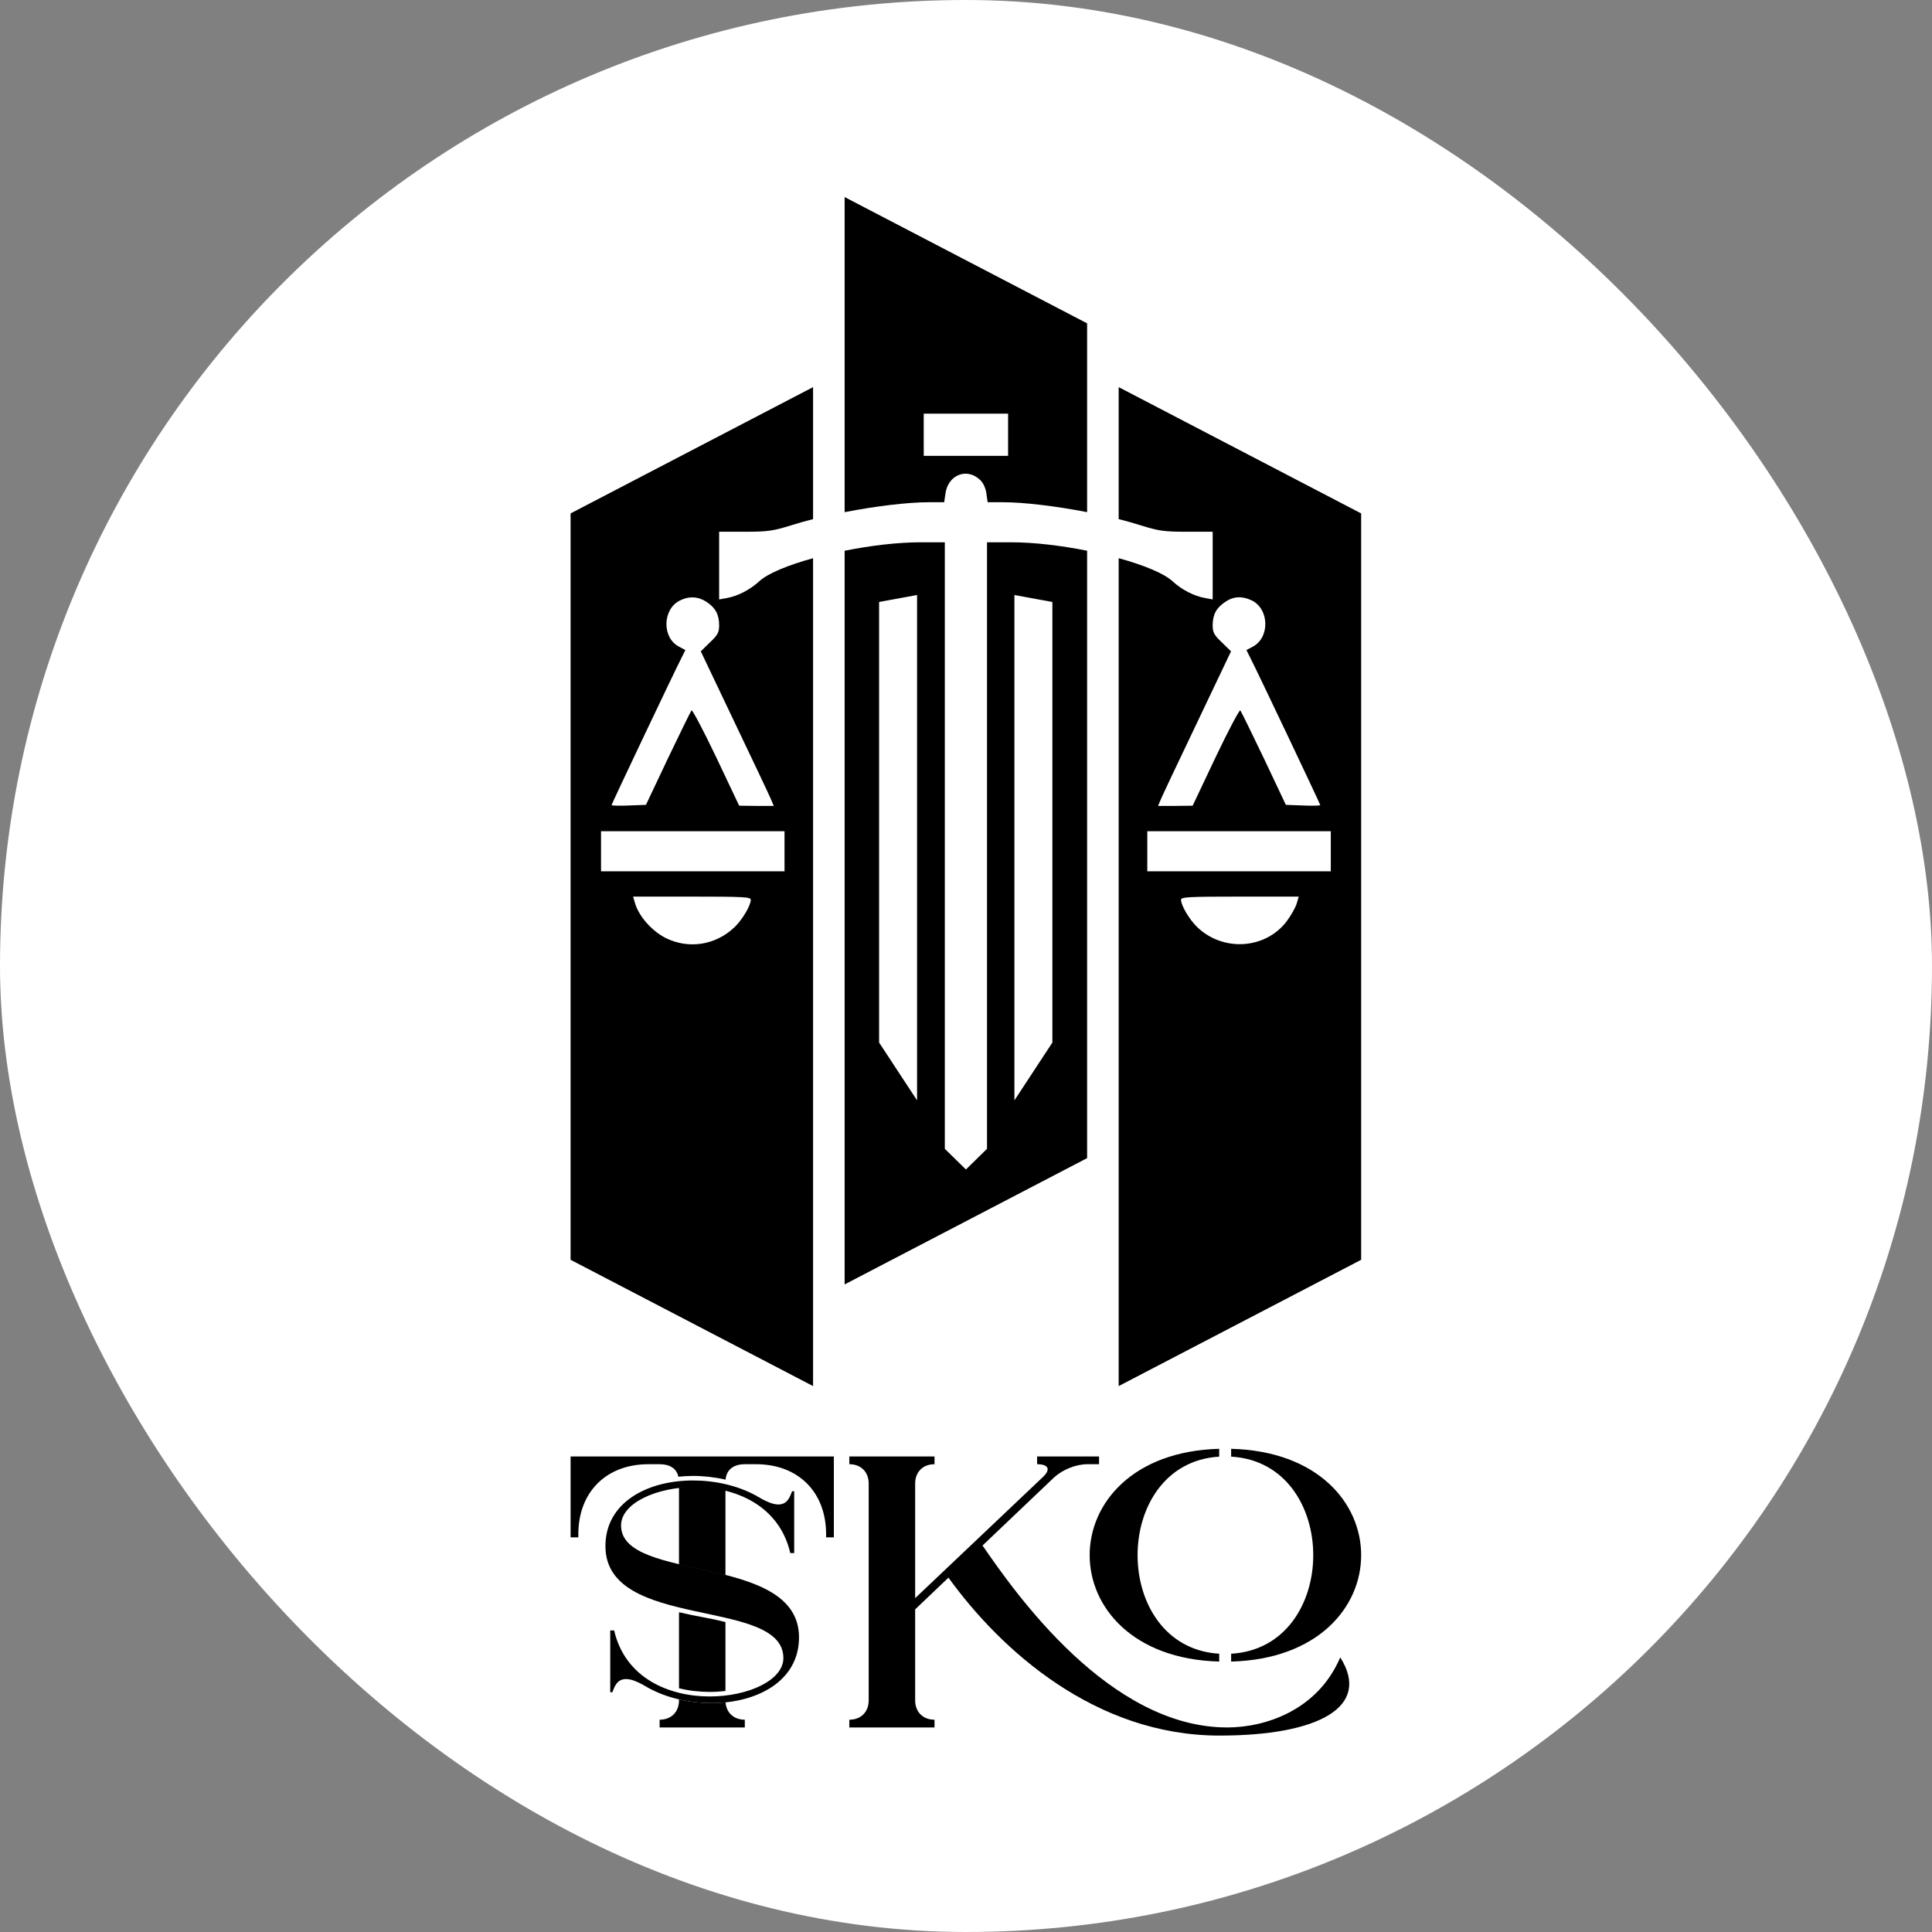 <?xml version="1.0" encoding="UTF-8"?> <svg xmlns="http://www.w3.org/2000/svg" width="3000" height="3000" viewBox="0 0 3000 3000" fill="none"><rect x="0" y="0" width="3000" height="3000" fill="#808080" stroke="none"/><rect width="3000" height="3000" rx="1500" fill="white"></rect><path fill-rule="evenodd" clip-rule="evenodd" d="M1688.06 502.102L1311.54 306V795.271C1359.39 785.992 1409.36 779.847 1442.87 779.847H1466.12L1468.09 766.421C1472.02 737.275 1501.49 725.486 1522.13 745.462C1526.71 749.719 1530.64 758.233 1531.62 766.093L1533.59 779.847H1556.84C1590.32 779.847 1640.24 785.982 1688.06 795.248V502.102ZM1737.08 866.736C1775.85 877.431 1807.49 890.312 1820.81 902.652C1834.57 915.424 1853.89 925.576 1870.92 928.523L1883.04 930.816V825.694H1843.08C1807.38 825.694 1799.2 824.384 1771.69 815.87C1761.11 812.494 1749.44 809.215 1737.08 806.098V601.133L2113.6 797.235V1956.2L1737.08 2152.3V866.736ZM1688.06 855.165C1648.07 847.181 1605.75 842.068 1570.27 842.068H1532.61V1783.9L1499.86 1815.99L1467.11 1783.9V842.068H1429.44C1393.93 842.068 1351.56 847.191 1311.54 855.188V1994.44L1688.06 1798.33V855.165ZM1262.52 806.128C1250.2 809.235 1238.57 812.504 1228.03 815.87C1200.52 824.384 1192.33 825.694 1156.96 825.694H1116.67V930.816L1129.12 928.523C1145.82 925.576 1165.15 915.424 1178.9 902.652C1192.21 890.324 1223.8 877.457 1262.52 866.768V2152.3L886 1956.2V797.235L1262.52 601.133V806.128ZM1565.36 707.802V642.306H1434.36V707.802H1565.36ZM1097.35 934.745C1111.11 943.915 1116.67 954.394 1116.67 971.096C1116.67 982.23 1114.38 986.16 1102.26 997.622L1088.18 1011.38L1140.26 1120.75C1169.08 1181.01 1194.62 1235.04 1196.91 1240.61L1201.5 1251.42H1174.64L1147.79 1251.09L1112.09 1175.77C1092.44 1134.51 1075.08 1101.76 1073.77 1103.07C1072.46 1104.71 1056.09 1138.11 1037.09 1177.74L1003.03 1249.78L976.502 1250.76C961.764 1251.42 949.647 1251.09 949.647 1250.11C949.647 1248.47 1047.24 1042.81 1058.05 1021.86L1064.27 1009.41L1054.45 1004.17C1027.59 990.417 1028.58 945.88 1055.76 932.453C1070.17 925.248 1084.58 926.231 1097.35 934.745ZM1945.26 1004.17C1972.12 990.09 1971.14 945.225 1943.3 932.126C1928.56 925.248 1915.13 925.903 1902.36 934.745C1888.61 943.915 1883.04 954.394 1883.04 971.096C1883.04 982.23 1885.33 986.16 1897.45 997.622L1911.53 1011.38L1859.46 1120.75C1830.64 1181.01 1805.09 1235.04 1802.8 1240.61L1798.21 1251.42H1825.07L1851.93 1251.09L1887.62 1175.77C1907.27 1134.51 1924.63 1101.76 1925.94 1103.07C1927.25 1104.71 1943.63 1138.11 1962.62 1177.74L1996.68 1249.78L2023.21 1250.76C2037.95 1251.42 2050.07 1251.09 2050.07 1250.11C2050.07 1248.47 1952.47 1042.81 1941.66 1021.86L1935.44 1009.41L1945.26 1004.17ZM1218.2 1352.94V1290.72H933.271V1352.94H1218.2ZM2066.44 1352.94H1781.51V1290.72H2066.44V1352.94ZM1140.91 1439.39C1153.03 1427.6 1165.8 1405.99 1165.8 1397.15C1165.8 1392.89 1154.67 1392.24 1074.43 1392.24H983.052L986.327 1403.37C992.55 1423.35 1012.2 1445.29 1032.83 1456.09C1068.86 1474.43 1111.43 1467.88 1140.91 1439.39ZM2013.39 1403.37C2011.42 1409.59 2004.54 1421.71 1997.99 1430.55C1964.92 1474.11 1899.09 1478.36 1858.8 1439.39C1846.69 1427.6 1833.91 1405.99 1833.91 1397.15C1833.91 1392.89 1845.05 1392.24 1925.29 1392.24H2016.66L2013.39 1403.37ZM1634.13 1618.86L1575.18 1708.67V923.93L1634.13 934.745V1618.86ZM1365.06 1618.86L1424.02 1708.67V923.93L1365.06 934.745V1618.86Z" fill="black"></path><path d="M1175.82 2323.56C1178.62 2324.95 1180.96 2326.35 1183.29 2327.75C1190.29 2331.47 1200.09 2336.13 1208.49 2336.13C1223.43 2336.13 1226.7 2323.56 1229.96 2315.64H1233.23V2411.6H1227.16C1209.89 2337.06 1141.28 2309.12 1078.74 2309.12C1018.99 2309.12 964.383 2334.27 964.383 2368.74C964.383 2458.18 1240.7 2410.66 1240.7 2542.49C1240.7 2610.97 1174.89 2644.51 1104.87 2644.51C1071.27 2644.51 1036.26 2637.05 1007.32 2621.21H1006.86C1006.86 2621.21 1005.92 2620.75 1004.99 2619.82C1002.19 2618.42 999.856 2617.02 997.522 2615.62C990.521 2611.9 980.719 2607.24 972.318 2607.24C957.382 2607.24 954.115 2619.82 950.847 2627.74H947.58V2531.78H953.648C970.918 2606.31 1039.53 2634.26 1102.07 2634.26C1161.82 2634.26 1216.43 2609.1 1216.43 2574.63C1216.43 2479.61 940.112 2532.71 940.112 2400.88C940.112 2332.41 1005.92 2298.87 1075.94 2298.87C1109.54 2298.87 1144.55 2306.32 1173.49 2322.16H1173.95C1173.95 2322.16 1174.89 2322.62 1175.82 2323.56Z" fill="black"></path><path d="M1893.16 2249.7C1624.99 2256.94 1624.99 2572.83 1893.16 2580.06V2567.88C1724.18 2557.64 1724.18 2272.12 1893.16 2261.88V2249.7Z" fill="black"></path><path d="M1911.71 2567.9C2081.71 2558.02 2081.71 2271.75 1911.71 2261.86V2249.7C2180.9 2256.68 2180.9 2573.08 1911.71 2580.07V2567.9Z" fill="black"></path><path d="M1318.85 2670.35V2682.38H1451.11V2670.35C1433.07 2670.35 1421.05 2658.33 1421.05 2640.3V2499.04L1472.75 2449.75C1553.91 2562.15 1700.6 2695 1893.57 2695C2047.47 2695 2129.83 2650.52 2081.14 2573.58C2045.67 2656.53 1963.91 2682.38 1905.6 2682.38C1722.84 2682.38 1577.36 2474.99 1525.66 2399.86L1636.87 2294.06C1650.1 2282.04 1670.54 2273.62 1688.57 2273.62H1706.61V2261.6H1610.42V2273.62C1628.46 2273.62 1632.06 2282.04 1618.84 2294.06L1421.05 2481.61V2303.68C1421.05 2285.64 1433.07 2273.62 1451.11 2273.62V2261.6H1318.85V2273.62C1336.89 2273.62 1348.91 2285.64 1348.91 2303.68V2640.3C1348.91 2658.33 1336.89 2670.35 1318.85 2670.35Z" fill="black"></path><path d="M1126.02 2518.58C1126.29 2518.65 1126.48 2518.89 1126.48 2519.16V2626L1126.47 2625.78C1118.53 2626.71 1110.35 2627.19 1102.07 2627.19C1086.24 2627.19 1070.02 2625.4 1054.34 2621.51V2504.2C1054.34 2503.81 1054.7 2503.53 1055.08 2503.62C1067.6 2506.58 1079.7 2509.04 1090.71 2511.06C1103.31 2513.37 1115.11 2515.82 1126.02 2518.58Z" fill="black"></path><path d="M1126.6 2643.41L1126.6 2643.37L1126.6 2643.41C1127.91 2659.7 1139.56 2670.35 1156.53 2670.35V2682.38H1024.28V2670.35C1042.31 2670.35 1054.34 2658.33 1054.34 2640.3V2638.8C1070.91 2642.64 1088.07 2644.51 1104.87 2644.51C1112.18 2644.51 1119.45 2644.14 1126.6 2643.41Z" fill="black"></path><path d="M886.006 2387.23V2261.6H1294.8V2387.23H1282.78V2382.42C1282.78 2316.9 1239.5 2273.62 1173.97 2273.62H1156.53C1139.74 2273.62 1128.16 2281.56 1126.65 2297.56C1110.18 2293.77 1092.62 2291.8 1075.94 2291.8C1068.63 2291.8 1060.59 2292.31 1053.44 2293.05C1050.35 2279.63 1039.43 2273.62 1024.28 2273.62H1006.84C941.314 2273.62 898.03 2316.9 898.03 2382.42V2387.23H886.006Z" fill="black"></path><path d="M1054.34 2309.63V2310.52V2429.32C1073.59 2433.81 1083.04 2435.9 1102.4 2440.18L1105.91 2440.95C1113.95 2442.73 1126.48 2445.95 1126.48 2445.95V2314.79V2313.92C1110.8 2310.04 1094.57 2308.24 1078.74 2308.24C1070.46 2308.24 1062.28 2308.73 1054.34 2309.65L1054.34 2309.63Z" fill="black"></path></svg> 